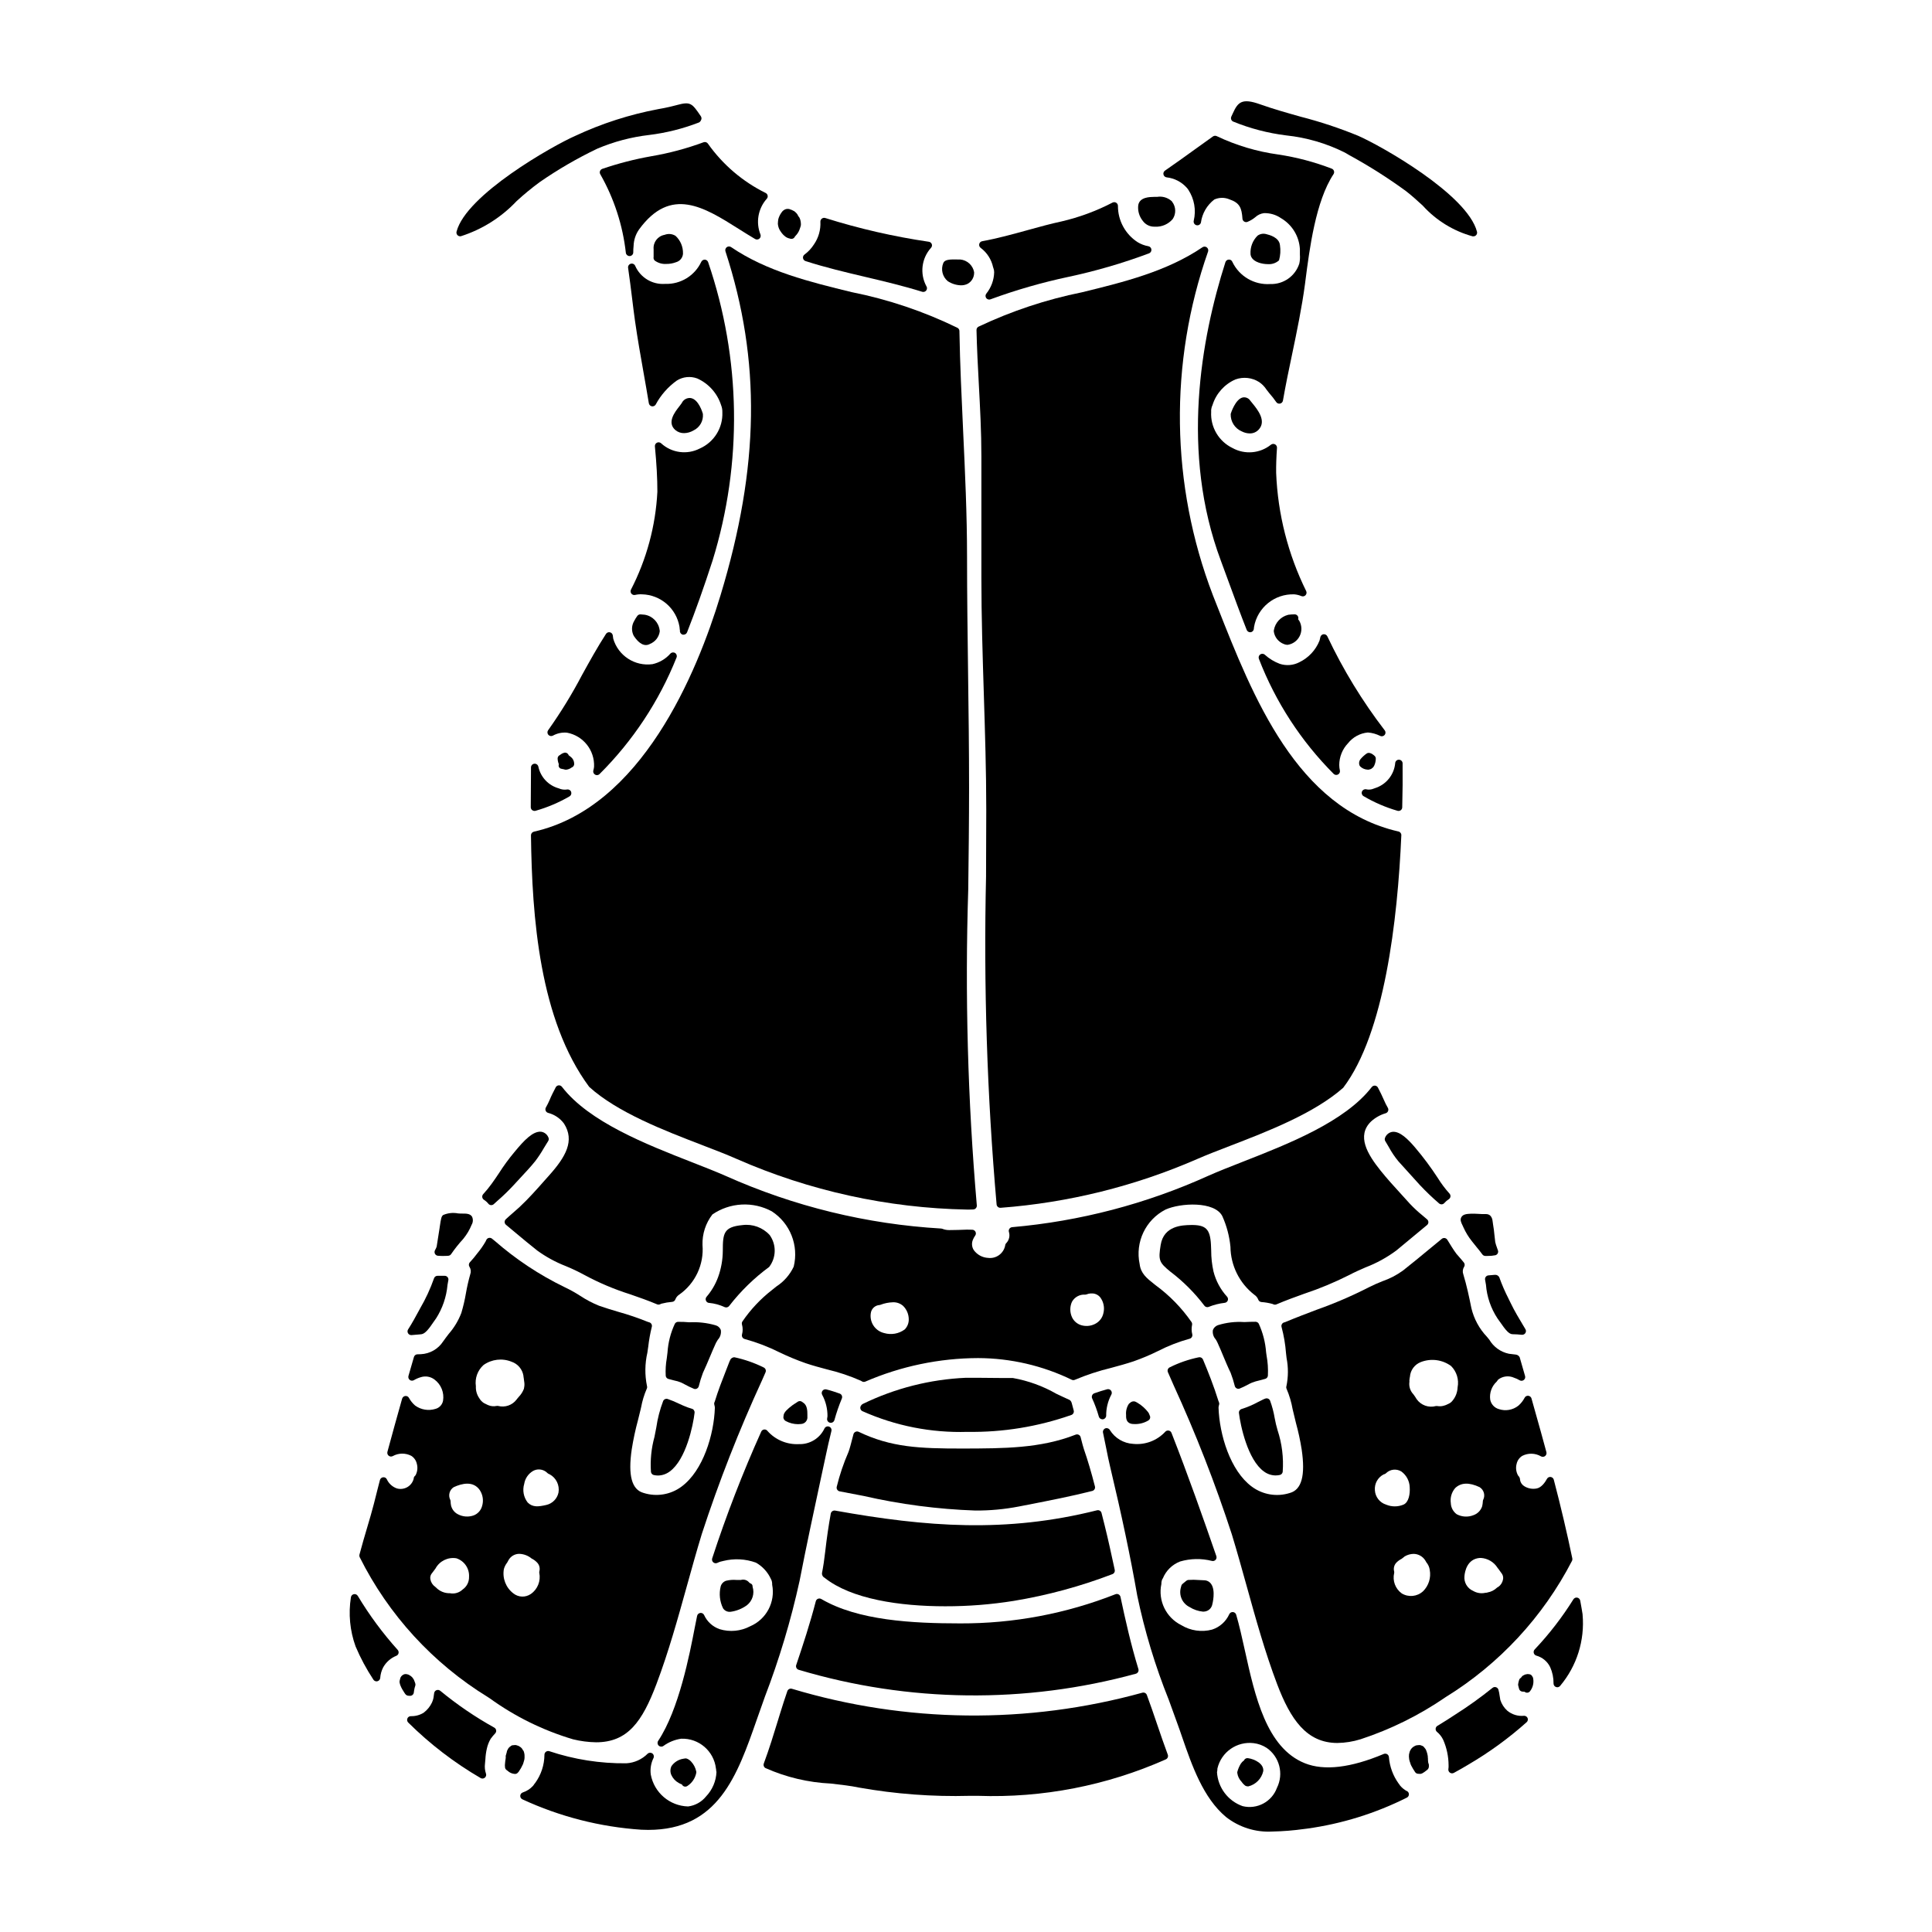 <?xml version="1.0" encoding="UTF-8"?>
<!-- Uploaded to: ICON Repo, www.svgrepo.com, Generator: ICON Repo Mixer Tools -->
<svg fill="#000000" width="800px" height="800px" version="1.1" viewBox="144 144 512 512" xmlns="http://www.w3.org/2000/svg">
 <g>
  <path d="m495.75 312.62c-0.188-0.359-0.57-0.574-0.977-0.543-0.406 0.039-0.746 0.324-0.855 0.719-0.047 0.16-0.082 0.328-0.113 0.492-0.027 0.16-0.066 0.32-0.117 0.477-1.008 2.535-2.941 4.594-5.402 5.762-1.594 0.812-3.441 0.953-5.137 0.395-1.453-0.543-2.789-1.355-3.938-2.394-0.34-0.324-0.863-0.359-1.246-0.09-0.383 0.273-0.52 0.777-0.328 1.207 4.418 11.422 11.172 21.797 19.82 30.465 0.32 0.289 0.789 0.34 1.16 0.121 0.371-0.215 0.559-0.648 0.461-1.07-0.105-0.469-0.16-0.945-0.164-1.426 0.008-2.152 0.84-4.219 2.328-5.773 1.289-1.625 3.184-2.652 5.25-2.844 1.145 0.082 2.258 0.395 3.281 0.914 0.41 0.188 0.895 0.078 1.18-0.273 0.293-0.359 0.293-0.871 0-1.227-5.941-7.738-11.035-16.086-15.203-24.91z"/>
  <path d="m511.07 445.48c-0.148 0.301-0.129 0.656 0.051 0.941 0.32 0.512 0.617 1.027 0.918 1.543h-0.004c0.73 1.352 1.59 2.629 2.566 3.809 0.961 1.074 1.934 2.144 2.906 3.211s1.883 2.066 2.816 3.113h0.004c1.59 1.691 3.269 3.301 5.031 4.812 0.184 0.16 0.414 0.25 0.656 0.25h0.066c0.266-0.016 0.512-0.141 0.684-0.344 0.344-0.391 0.738-0.734 1.18-1.012 0.246-0.156 0.406-0.414 0.441-0.703 0.035-0.289-0.059-0.578-0.254-0.789-1.148-1.273-2.18-2.644-3.082-4.102-1.844-2.836-3.863-5.551-6.051-8.125-1.863-2.184-4.027-4.352-5.992-4.133-0.871 0.125-1.609 0.707-1.938 1.527z"/>
  <path d="m487.09 306.81c-0.535 0.004-1.074 0.035-1.605 0.102-0.055 0.008-0.109 0.02-0.16 0.035-1.934 0.5-3.398 2.086-3.734 4.055-0.027 0.094-0.035 0.191-0.027 0.289 0.191 1.516 1.195 2.809 2.621 3.367 0.32 0.152 0.672 0.23 1.031 0.234 1.398-0.203 2.609-1.086 3.231-2.356 0.621-1.27 0.578-2.766-0.117-3.996-0.094-0.152-0.195-0.293-0.309-0.426 0.039-0.109 0.059-0.223 0.055-0.34-0.012-0.535-0.449-0.965-0.984-0.965z"/>
  <path d="m514.36 358.87c0.09 0.027 0.184 0.039 0.277 0.039 0.207 0 0.41-0.066 0.578-0.188 0.246-0.188 0.395-0.477 0.391-0.789 0.105-3.938 0.137-7.871 0.098-11.633l0.004 0.004c-0.008-0.508-0.395-0.926-0.898-0.969-0.504-0.055-0.965 0.289-1.055 0.785-0.246 3.152-2.391 5.832-5.41 6.762-0.098 0.02-0.191 0.055-0.277 0.102-0.645 0.281-1.363 0.348-2.047 0.184-0.469-0.086-0.93 0.18-1.098 0.625-0.164 0.445 0.012 0.945 0.422 1.188 2.828 1.672 5.859 2.977 9.016 3.891z"/>
  <path d="m506.52 347.98c0.078 0 0.156-0.008 0.23-0.027l0.336-0.082c0.199-0.039 0.379-0.141 0.52-0.285 0.172-0.105 0.316-0.25 0.422-0.426 0.062-0.102 0.121-0.207 0.176-0.316 0.258-0.566 0.391-1.184 0.395-1.805-0.004-0.25-0.098-0.492-0.27-0.676-0.199-0.195-0.422-0.371-0.656-0.523-0.281-0.184-0.609-0.297-0.945-0.324-0.203 0.004-0.398 0.066-0.566 0.184-0.633 0.441-1.199 0.973-1.688 1.574-0.277 0.398-0.371 0.895-0.258 1.367 0.039 0.191 0.137 0.363 0.273 0.5 0.535 0.504 1.234 0.797 1.969 0.824z"/>
  <path d="m280.68 448.89-0.43 0.512c-1.457 1.75-2.801 3.59-4.027 5.512-0.621 0.926-1.242 1.859-1.898 2.754-0.699 0.973-1.457 1.902-2.266 2.789-0.195 0.211-0.289 0.5-0.258 0.785 0.035 0.289 0.199 0.551 0.441 0.711 0.449 0.281 0.848 0.641 1.184 1.055 0.168 0.211 0.418 0.34 0.688 0.363h0.074c0.246 0 0.484-0.09 0.664-0.254l0.93-0.844c1.52-1.316 2.965-2.715 4.332-4.191 0.645-0.719 1.32-1.441 1.996-2.164 1.262-1.352 2.574-2.754 3.727-4.195 0.84-1.105 1.609-2.269 2.297-3.477 0.371-0.617 0.738-1.234 1.133-1.844 0.195-0.285 0.219-0.656 0.062-0.965-0.324-0.816-1.062-1.395-1.934-1.516-2.18-0.207-4.606 2.434-6.715 4.969z"/>
  <path d="m289.27 337.5c-0.273 0.367-0.258 0.879 0.043 1.227 0.305 0.348 0.805 0.441 1.211 0.223 1.137-0.629 2.434-0.902 3.727-0.785 4.305 0.801 7.367 4.648 7.18 9.023-0.035 0.34-0.098 0.676-0.195 1-0.07 0.297-0.008 0.605 0.18 0.848 0.188 0.238 0.473 0.379 0.773 0.383 0.25-0.004 0.488-0.094 0.672-0.262 8.84-8.793 15.789-19.301 20.418-30.879 0.195-0.438 0.043-0.957-0.359-1.219-0.406-0.266-0.941-0.199-1.266 0.156-1.246 1.414-2.914 2.394-4.754 2.797-4.664 0.629-9.082-2.25-10.391-6.766v-0.027c-0.051-0.262-0.086-0.523-0.109-0.789-0.039-0.418-0.34-0.762-0.746-0.863-0.406-0.102-0.832 0.07-1.059 0.422-2.312 3.574-4.379 7.32-6.379 10.945-2.652 5.051-5.641 9.918-8.945 14.566z"/>
  <path d="m286.66 347.14c-0.117-0.484-0.578-0.805-1.074-0.746-0.492 0.062-0.867 0.48-0.867 0.98 0 3.316-0.031 6.852-0.062 10.543 0 0.312 0.145 0.602 0.395 0.789 0.172 0.129 0.383 0.199 0.598 0.199 0.09 0 0.18-0.012 0.27-0.035 3.148-0.895 6.172-2.18 9.004-3.82 0.402-0.234 0.586-0.715 0.445-1.156-0.133-0.449-0.574-0.734-1.039-0.676-0.77 0.129-1.559 0.023-2.269-0.301-2.738-0.762-4.82-2.992-5.398-5.777z"/>
  <path d="m292.89 347.75c0.184 0.09 0.297 0.027 0.719 0.172l0.004 0.004c0.098 0.035 0.203 0.051 0.309 0.051h0.086c0.539-0.047 1.055-0.246 1.48-0.578 0.43-0.141 0.707-0.555 0.68-1.004-0.008-0.656-0.297-1.281-0.789-1.711-0.082-0.078-0.215-0.18-0.363-0.293-0.145-0.109-0.23-0.172-0.336-0.254v-0.031l0.004-0.004c-0.164-0.449-0.629-0.719-1.098-0.633-0.438 0.109-0.844 0.324-1.184 0.617-0.379 0.148-0.629 0.512-0.629 0.918 0 0.09 0 0.18 0.039 0.484 0.055 0.352 0.148 0.691 0.285 1.02-0.035 0.09-0.051 0.184-0.051 0.281-0.023 0.238 0.055 0.48 0.215 0.664 0.16 0.18 0.387 0.289 0.629 0.297z"/>
  <path d="m488.59 174.9c-3.519-0.992-7.164-2.016-10.676-3.266-4.766-1.695-5.848-0.586-7.184 2.363l-0.418 0.902 0.004-0.004c-0.113 0.238-0.129 0.512-0.035 0.758 0.086 0.25 0.273 0.453 0.516 0.559 4.5 1.84 9.227 3.07 14.051 3.668 5.418 0.57 10.691 2.113 15.562 4.555l1.18 0.688v0.004c5.203 2.836 10.211 6.012 14.996 9.504 1.531 1.18 3.019 2.539 4.457 3.856v0.004c3.547 3.918 8.137 6.742 13.234 8.141 0.062 0.008 0.125 0.008 0.188 0 0.305 0.004 0.594-0.137 0.781-0.379s0.25-0.559 0.172-0.852c-2.574-9.914-25.547-22.828-31.488-25.418-4.992-2.047-10.117-3.746-15.34-5.082z"/>
  <path d="m475.37 250.22c-0.418-0.668-1.191-1.023-1.969-0.902-2.027 0.395-3.215 4.25-3.227 4.289l-0.023 0.102h-0.004c-0.07 2.004 1.102 3.844 2.949 4.621 0.648 0.336 1.363 0.52 2.09 0.531 0.875 0.023 1.719-0.328 2.328-0.957 2.227-2.297-0.242-5.344-1.574-6.984-0.227-0.258-0.418-0.488-0.57-0.699z"/>
  <path d="m482.77 184.95c-5.644-0.773-11.137-2.41-16.285-4.856-0.328-0.172-0.73-0.148-1.039 0.062-1.574 1.109-3.148 2.254-4.769 3.418-2.602 1.879-5.254 3.789-7.945 5.641-0.336 0.23-0.496 0.645-0.398 1.039 0.094 0.398 0.426 0.695 0.832 0.746 2.074 0.227 3.988 1.219 5.367 2.785 0.148 0.16 0.281 0.336 0.395 0.52 1.574 2.41 2.094 5.359 1.43 8.16-0.066 0.254-0.031 0.523 0.098 0.75 0.129 0.227 0.344 0.391 0.598 0.461 0.25 0.07 0.52 0.039 0.746-0.094 0.227-0.129 0.391-0.344 0.457-0.598 0.332-2.422 1.605-4.617 3.543-6.109 1.277-0.574 2.734-0.59 4.023-0.043 2.719 0.926 3.242 2.262 3.441 5.117h-0.004c0.023 0.312 0.191 0.594 0.453 0.762 0.262 0.164 0.59 0.199 0.879 0.09 0.746-0.305 1.445-0.723 2.066-1.234 0.629-0.59 1.43-0.969 2.281-1.078 1.609-0.055 3.195 0.406 4.519 1.316 2.949 1.719 4.836 4.801 5.027 8.207v1.422c0.066 0.809 0.016 1.629-0.156 2.422-1.066 3.324-4.203 5.535-7.688 5.418-4.227 0.289-8.203-2.023-10.039-5.844-0.137-0.398-0.52-0.66-0.945-0.637-0.418 0.012-0.781 0.285-0.91 0.688-6.469 20.262-11.926 50.434-1.215 79.082 0.711 1.906 1.441 3.898 2.191 5.957 1.469 4.008 2.984 8.148 4.668 12.414v-0.004c0.148 0.375 0.508 0.621 0.91 0.621h0.105c0.438-0.043 0.793-0.375 0.863-0.809 0.023-0.129 0.035-0.266 0.066-0.605 0.906-5.137 5.461-8.82 10.672-8.629 0.648 0.055 1.285 0.215 1.887 0.469 0.371 0.152 0.797 0.062 1.078-0.227 0.277-0.289 0.355-0.719 0.191-1.086-4.824-9.77-7.539-20.441-7.969-31.328-0.027-1.996 0.043-4.109 0.219-6.644 0.027-0.395-0.184-0.766-0.535-0.945-0.352-0.18-0.773-0.133-1.078 0.117-2.902 2.32-6.914 2.664-10.168 0.871-3.644-1.758-5.879-5.535-5.66-9.578-0.031-0.348-0.004-0.699 0.086-1.039 0.062-0.27 0.156-0.535 0.277-0.785 0.941-3.031 3.152-5.5 6.059-6.773 2.094-0.762 4.422-0.504 6.297 0.695 0.773 0.527 1.438 1.207 1.945 1.996 0.238 0.316 0.48 0.633 0.754 0.965 0.656 0.738 1.262 1.516 1.82 2.328 0.227 0.336 0.633 0.5 1.027 0.41 0.395-0.086 0.695-0.402 0.758-0.801 0.715-4.098 1.574-8.266 2.426-12.266 1.27-6.09 2.586-12.383 3.43-18.707l0.109-0.871c1.078-8.367 2.711-21.016 7.438-28.152v-0.004c0.16-0.242 0.207-0.543 0.121-0.82-0.082-0.277-0.281-0.508-0.551-0.621-4.582-1.77-9.344-3.031-14.199-3.762z"/>
  <path d="m466.67 499.86c0.531 1.152 1.012 2.312 1.496 3.481 0.625 1.496 1.246 2.992 1.969 4.469l-0.004-0.004c0.441 1.148 0.812 2.324 1.105 3.516 0.074 0.27 0.258 0.492 0.504 0.617 0.137 0.07 0.289 0.109 0.441 0.109 0.121-0.004 0.242-0.023 0.355-0.07 0.707-0.289 1.395-0.613 2.066-0.98 0.395-0.211 0.789-0.418 1.18-0.582 0.641-0.246 1.297-0.441 1.969-0.586 0.531-0.129 1.066-0.266 1.574-0.422 0.375-0.117 0.645-0.449 0.68-0.84 0.09-1.785-0.027-3.578-0.352-5.336l-0.121-0.859v0.004c-0.195-2.613-0.848-5.172-1.934-7.555-0.164-0.324-0.496-0.531-0.859-0.539-0.988 0-2.008 0.031-2.988 0.082-2.359-0.16-4.731 0.117-6.988 0.82-0.621 0.211-1.113 0.691-1.336 1.309-0.133 0.883 0.137 1.781 0.738 2.441 0.191 0.297 0.359 0.605 0.504 0.926z"/>
  <path d="m469.37 488.65c0.129-0.34 0.062-0.723-0.176-1-1.734-1.898-2.973-4.195-3.606-6.691-0.406-1.82-0.609-3.684-0.609-5.547l-0.062-1.574c-0.223-4.141-1.359-5.269-5.359-5.195-2.137 0.039-7.141 0.133-7.965 5.277-0.656 4.035-0.441 4.629 2.57 7.086l-0.004-0.004c3.402 2.578 6.438 5.609 9.012 9.012 0.184 0.25 0.477 0.395 0.785 0.395 0.129 0 0.254-0.027 0.371-0.074 1.355-0.543 2.773-0.902 4.223-1.07 0.367-0.035 0.68-0.273 0.82-0.613z"/>
  <path d="m478.97 533.97c0.887 0.66 1.957 1.023 3.059 1.035 0.383 0 0.766-0.043 1.141-0.125 0.398-0.09 0.703-0.422 0.758-0.828 0.273-3.738-0.188-7.492-1.363-11.051-0.312-1.051-0.566-2.121-0.762-3.199-0.262-1.574-0.672-3.117-1.219-4.609-0.191-0.469-0.699-0.715-1.184-0.578-0.262 0.082-0.52 0.188-0.762 0.316l-1.254 0.625h-0.004c-1.379 0.754-2.828 1.371-4.328 1.84-0.469 0.125-0.777 0.578-0.719 1.062 0.387 3.273 2.316 12.445 6.637 15.512z"/>
  <path d="m540.86 493.41c0.113 0.137 0.316 0.434 0.562 0.789 1.648 2.387 2.492 3.383 3.445 3.383 0.723 0 1.574 0.062 2.422 0.148h0.105c0.305 0.004 0.598-0.137 0.785-0.375 0.211-0.262 0.27-0.613 0.16-0.934-0.055-0.137-0.129-0.27-0.215-0.391l-0.355-0.59c-1.18-1.969-2.406-4-3.394-6.059l-0.582-1.18 0.004-0.004c-0.949-1.84-1.773-3.742-2.469-5.695-0.215-0.445-0.688-0.707-1.18-0.656-0.562 0.059-1.102 0.113-1.664 0.141-0.285 0.016-0.547 0.148-0.723 0.371s-0.246 0.508-0.199 0.789l0.23 1.316v-0.004c0.246 3.195 1.305 6.277 3.066 8.949z"/>
  <path d="m540.25 476.66c0.273-0.059 0.508-0.23 0.645-0.473 0.141-0.242 0.168-0.535 0.082-0.797l-0.266-0.75v-0.004c-0.188-0.48-0.34-0.977-0.457-1.484-0.09-0.617-0.152-1.246-0.215-1.887-0.094-0.926-0.188-1.855-0.363-2.777-0.035-0.188-0.062-0.383-0.078-0.574-0.074-0.668-0.234-2.168-1.828-2.172-0.625 0.023-1.254 0-1.895-0.047-0.637-0.047-1.379-0.059-2.066-0.047-1.105 0.043-2.059 0.137-2.508 0.871-0.449 0.73-0.086 1.438 0.277 2.203l0.266 0.578c0.586 1.305 1.336 2.527 2.231 3.644 0.395 0.516 0.812 1.023 1.23 1.539 0.527 0.637 1.062 1.281 1.531 1.945 0.18 0.246 0.465 0.398 0.77 0.41h0.617c0.68 0.016 1.359-0.047 2.027-0.18z"/>
  <path d="m363.96 521.04c0.07 0.016 0.145 0.023 0.215 0.023 0.438 0 0.824-0.289 0.949-0.707 0.535-1.949 1.191-3.859 1.969-5.723 0.109-0.254 0.109-0.539 0-0.793s-0.324-0.445-0.582-0.535c-1.125-0.395-2.285-0.789-3.512-1.094-0.383-0.102-0.793 0.039-1.031 0.355-0.242 0.316-0.27 0.746-0.07 1.09 0.934 1.734 1.414 3.684 1.395 5.656l-0.09 0.609h-0.004c-0.086 0.516 0.25 1.008 0.762 1.117z"/>
  <path d="m436.77 548.33-0.852-3.375c-0.133-0.52-0.656-0.84-1.18-0.715-24.148 6.066-45.223 4.418-69.43 0.082h-0.004c-0.527-0.086-1.031 0.262-1.141 0.789-0.574 3.148-1.066 6.527-1.465 10.02-0.23 2.086-0.516 3.996-0.875 5.824h0.004c-0.016 0.5 0.258 0.961 0.703 1.18 7.086 5.656 19.93 7.547 31.953 7.547 6.094 0.012 12.18-0.469 18.195-1.434 8.922-1.473 17.672-3.848 26.117-7.082 0.457-0.168 0.723-0.648 0.621-1.129l-0.082-0.395c-0.801-3.68-1.613-7.5-2.566-11.312z"/>
  <path d="m361.64 567.75c-0.266-0.152-0.586-0.172-0.871-0.059-0.289 0.117-0.5 0.363-0.574 0.664-1.504 5.82-3.387 11.559-5.191 16.898v-0.004c-0.086 0.254-0.066 0.531 0.059 0.77 0.121 0.238 0.336 0.414 0.594 0.492 29.098 8.688 60.051 9.051 89.348 1.047 0.258-0.07 0.477-0.242 0.605-0.477 0.129-0.23 0.156-0.508 0.078-0.766-1.969-6.438-3.449-12.988-4.746-19.121-0.062-0.277-0.238-0.516-0.488-0.656-0.25-0.137-0.547-0.16-0.816-0.062-13.098 5.164-27.059 7.793-41.137 7.742-12.781 0-27.141-0.77-36.859-6.469z"/>
  <path d="m370.71 523.45c-0.266 0.121-0.465 0.359-0.539 0.645-0.516 2.004-1.047 4.07-1.309 4.684-1.301 2.977-2.344 6.062-3.117 9.223-0.07 0.266-0.027 0.555 0.129 0.785 0.145 0.23 0.379 0.387 0.648 0.438 2.078 0.395 4.191 0.789 6.332 1.211 9.719 2.227 19.629 3.523 29.594 3.871 3.883 0.027 7.762-0.332 11.574-1.07l2.516-0.492c5.769-1.125 11.227-2.188 16.926-3.629h-0.004c0.254-0.062 0.473-0.227 0.605-0.449 0.133-0.223 0.172-0.492 0.105-0.742-0.938-3.684-1.898-6.922-2.934-9.914-0.121-0.34-0.461-1.574-0.859-3.148v-0.004c-0.07-0.273-0.254-0.5-0.508-0.629-0.242-0.121-0.527-0.137-0.785-0.043-9.395 3.691-19.188 3.648-29.551 3.691h-0.508c-11.332 0-18.832-0.297-27.438-4.422v0.004c-0.277-0.145-0.602-0.145-0.879-0.008z"/>
  <path d="m427.95 518.97c0.469-0.184 0.727-0.695 0.594-1.18-0.523-2.019-0.59-2.269-0.75-2.457h-0.004c-0.035-0.055-0.074-0.105-0.117-0.152-0.09-0.098-0.199-0.176-0.32-0.23-0.996-0.438-2.156-0.992-3.391-1.574-3.574-2.051-7.477-3.469-11.535-4.188-2.062 0-4.125 0-6.191-0.031-2.066-0.031-4.164-0.031-6.258-0.031-9.488 0.418-18.785 2.777-27.324 6.93-0.223 0.109-0.402 0.289-0.516 0.508-0.148 0.234-0.188 0.523-0.113 0.789s0.258 0.488 0.504 0.613c8.758 3.914 18.285 5.793 27.867 5.496 9.379 0.145 18.707-1.379 27.555-4.492z"/>
  <path d="m454.99 511.03c5.906 12.895 11.066 26.113 15.461 39.598 1.383 4.531 2.68 9.203 3.938 13.723 2.391 8.605 4.856 17.5 8.059 25.953 3.543 9.32 7.785 15.602 15.98 15.602h-0.004c2.078-0.031 4.144-0.363 6.129-0.98 8.016-2.629 15.609-6.391 22.559-11.172 14.234-8.781 25.812-21.27 33.496-36.129 0.09-0.195 0.117-0.414 0.074-0.625-1.418-6.82-3.07-13.844-4.91-20.859v-0.004c-0.102-0.391-0.43-0.676-0.828-0.727-0.402-0.055-0.797 0.148-0.984 0.508-0.457 0.844-1.422 2.289-2.707 2.539h-0.004c-1.168 0.234-2.387 0-3.383-0.656-0.543-0.359-0.918-0.93-1.031-1.574 0-0.305-0.086-0.609-0.25-0.867 0 0-0.285-0.34-0.297-0.359h0.004c-0.523-0.945-0.652-2.059-0.363-3.098 0.199-0.871 0.738-1.621 1.496-2.09 1.574-0.801 3.449-0.746 4.977 0.145 0.344 0.184 0.766 0.145 1.074-0.098 0.305-0.242 0.438-0.645 0.34-1.023-0.945-3.543-1.941-7.086-2.938-10.609l-1.016-3.621h0.004c-0.113-0.391-0.449-0.672-0.855-0.711-0.406-0.047-0.801 0.168-0.977 0.539-0.414 0.789-0.969 1.492-1.641 2.078-1.457 1.16-3.398 1.504-5.164 0.918-1.184-0.332-2.078-1.309-2.309-2.516-0.238-1.777 0.398-3.555 1.715-4.773 0.094-0.109 0.172-0.227 0.395-0.535 1.211-0.938 2.84-1.125 4.234-0.488 0.5 0.16 0.98 0.383 1.434 0.656 0.344 0.215 0.785 0.191 1.113-0.055 0.324-0.242 0.465-0.664 0.352-1.055l-1.426-4.957h0.004c-0.195-0.398-0.582-0.676-1.023-0.73-0.66-0.086-1.297-0.168-1.848-0.223-2.176-0.453-4.062-1.809-5.188-3.727l-0.625-0.762c-2.019-2.121-3.441-4.742-4.121-7.59-0.59-2.918-1.238-6.008-2.144-8.977-0.242-0.652-0.164-1.379 0.203-1.969 0.23-0.352 0.211-0.809-0.047-1.141-0.395-0.504-0.844-1.012-1.254-1.484-0.293-0.324-0.559-0.625-0.746-0.859-0.867-1.18-1.574-2.363-2.391-3.695-0.152-0.242-0.398-0.406-0.68-0.457-0.277-0.047-0.566 0.031-0.785 0.211-1.133 0.922-2.258 1.852-3.383 2.785-2.289 1.898-4.586 3.793-6.934 5.637-1.652 1.191-3.465 2.133-5.391 2.801-1.234 0.477-2.445 1.02-3.625 1.617-4.473 2.285-9.09 4.273-13.824 5.949-2.66 1.008-5.414 2.051-8.355 3.281l-0.316 0.09c-0.504 0.168-0.785 0.707-0.633 1.215 0.609 2.277 1.004 4.609 1.18 6.961l0.148 1.266v0.004c0.477 2.449 0.465 4.973-0.039 7.418-0.082 0.242-0.066 0.504 0.043 0.734 0.738 1.727 1.273 3.539 1.598 5.391l0.875 3.629c0.637 2.312 1.145 4.66 1.52 7.031 1.02 6.914 0 10.695-3.148 11.543-3.426 1.086-7.164 0.461-10.051-1.676-5.738-4.231-8.602-13.809-8.832-20.953 0.012-0.27 0.066-0.535 0.156-0.785 0.062-0.23 0.039-0.473-0.062-0.688l-0.109-0.254c-1.258-4.062-2.781-7.848-4.106-11.02v-0.004c-0.18-0.426-0.629-0.668-1.086-0.586-2.68 0.551-5.277 1.445-7.727 2.668-0.48 0.223-0.695 0.793-0.484 1.281zm66.125 54.68v-0.004c-1.543 1.422-3.84 1.652-5.637 0.566-1.703-1.227-2.496-3.363-2.008-5.406 0.027-0.129 0.027-0.266 0-0.395-0.242-0.855 0-1.773 0.625-2.398 0.387-0.387 0.836-0.711 1.324-0.953 0.137-0.09 0.27-0.188 0.395-0.297 0.137-0.133 0.289-0.254 0.449-0.363 0.711-0.418 1.516-0.648 2.34-0.668 1.293 0.012 2.484 0.695 3.148 1.805 0.066 0.152 0.148 0.293 0.246 0.43 0.484 0.57 0.797 1.27 0.898 2.012 0.387 2.066-0.277 4.188-1.766 5.664zm19.73-6.231v-0.004c0.227 0.254 0.434 0.527 0.617 0.812 0.172 0.246 0.355 0.508 0.547 0.758h0.004c0.316 0.461 0.426 1.031 0.293 1.574-0.148 0.77-0.586 1.449-1.215 1.906-0.148 0.051-0.281 0.133-0.395 0.242-0.68 0.652-1.543 1.086-2.473 1.246l-0.18 0.059c-0.141-0.004-0.281 0.008-0.422 0.035l-0.094 0.023c-1.07 0.219-2.18 0.031-3.121-0.523-1.566-0.668-2.508-2.289-2.305-3.984 0.094-1.051 0.656-4.512 4.086-4.754h0.277c1.797 0.113 3.434 1.082 4.394 2.606zm-4.723-21.352v-0.004c1.133 0.703 1.539 2.156 0.938 3.344-0.051 0.113-0.078 0.23-0.086 0.352-0.02 0.457-0.082 0.91-0.184 1.355-0.355 1.102-1.207 1.977-2.301 2.359-1.441 0.578-3.062 0.488-4.434-0.238-0.949-0.684-1.531-1.766-1.574-2.938-0.215-1.449 0.215-2.926 1.184-4.031 1.559-1.449 3.668-1.523 6.481-0.203zm-18.633-28.062c0-0.211 0.055-0.605 0.094-0.906v-0.004c0.035-0.086 0.055-0.18 0.059-0.273 0.117-1.77 1.262-3.312 2.926-3.934 2.668-1.023 5.672-0.629 7.981 1.055 1.484 1.48 2.133 3.602 1.73 5.66-0.047 1.332-0.547 2.609-1.418 3.617-0.242 0.293-0.543 0.531-0.887 0.695-0.117 0.055-0.551 0.262-0.844 0.395h-0.031 0.004c-0.082 0.016-0.164 0.043-0.238 0.082-0.637 0.23-1.324 0.285-1.992 0.16-0.109-0.016-0.219-0.016-0.328 0-1.922 0.535-3.969-0.195-5.117-1.82-0.27-0.457-0.562-0.895-0.887-1.316-0.859-0.91-1.234-2.18-1.008-3.41zm-6.773 24.648 0.211-0.055c0.152-0.051 0.285-0.141 0.395-0.254 1.09-1.062 2.766-1.242 4.059-0.438 1.34 0.98 2.156 2.523 2.207 4.184 0.121 1.73-0.238 3.973-1.648 4.59-1.477 0.621-3.141 0.621-4.617 0-1.684-0.527-2.867-2.047-2.965-3.809-0.148-1.758 0.785-3.426 2.359-4.219z"/>
  <path d="m459.23 498.79c0.254-0.059 0.477-0.219 0.613-0.438 0.137-0.223 0.18-0.488 0.121-0.742-0.211-0.82-0.227-1.676-0.055-2.504 0.051-0.254 0-0.52-0.137-0.738-2.609-3.766-5.832-7.07-9.531-9.777l-0.355-0.285c-2.004-1.574-3.582-2.848-3.867-5.316v0.004c-1.234-5.812 1.574-11.73 6.856-14.445 3.938-1.781 12.988-2.277 15.051 1.734 1.156 2.574 1.887 5.324 2.156 8.137 0.062 4.981 2.394 9.656 6.332 12.707 0.477 0.309 0.84 0.766 1.043 1.297 0.129 0.352 0.453 0.594 0.824 0.629 0.988 0.07 1.965 0.238 2.918 0.496 0.117 0.059 0.238 0.109 0.367 0.152 0.227 0.078 0.477 0.066 0.699-0.027 2.465-1.051 4.996-1.969 7.441-2.848v0.004c4.062-1.355 8.02-3.004 11.84-4.934 1.402-0.746 2.922-1.41 4.383-2.047h0.004c2.902-1.113 5.637-2.617 8.129-4.469l8.117-6.731c0.227-0.188 0.355-0.461 0.359-0.75 0.004-0.289-0.121-0.562-0.34-0.75l-1.148-0.98c-1.207-0.973-2.344-2.023-3.406-3.148-0.789-0.863-1.551-1.715-2.336-2.574-1.84-2.012-3.742-4.098-5.469-6.258-3.434-4.293-6.41-9.195-2.492-12.988l0.004-0.004c1.113-1.012 2.441-1.758 3.887-2.18 0.281-0.09 0.508-0.301 0.617-0.578 0.109-0.273 0.09-0.586-0.059-0.844-0.395-0.68-0.746-1.387-1.055-2.113-0.453-1.066-1.004-2.164-1.574-3.262-0.156-0.297-0.453-0.492-0.789-0.52-0.332-0.016-0.656 0.129-0.859 0.395-7.086 9.176-22.074 15.043-34.109 19.758-3.363 1.32-6.539 2.562-9.23 3.758-16.426 7.434-33.992 12.031-51.957 13.602-0.293 0.027-0.559 0.184-0.723 0.426-0.168 0.246-0.215 0.555-0.125 0.836 0.32 1.039 0.059 2.172-0.695 2.961-0.168 0.16-0.273 0.379-0.293 0.609-0.395 2.125-2.375 3.578-4.519 3.312-1.512-0.074-2.906-0.832-3.797-2.055-0.535-0.82-0.625-1.852-0.242-2.754 0.16-0.395 0.367-0.77 0.613-1.113 0.211-0.301 0.238-0.691 0.066-1.016-0.172-0.324-0.504-0.527-0.871-0.527-0.453 0-0.789 0-1.395-0.027-1.574 0.059-3.106 0.121-4.672 0.121-0.629 0.008-1.258-0.105-1.844-0.344-0.098-0.039-0.199-0.059-0.305-0.066-19.719-1.148-39.066-5.875-57.098-13.945-2.594-1.141-5.641-2.336-8.867-3.598-12.203-4.773-27.383-10.719-34.535-20.016v0.004c-0.203-0.27-0.527-0.418-0.863-0.395-0.336 0.031-0.633 0.23-0.789 0.531-0.582 1.133-1.18 2.262-1.609 3.344-0.293 0.684-0.625 1.344-0.992 1.988-0.148 0.262-0.172 0.578-0.059 0.855 0.113 0.281 0.344 0.492 0.633 0.578 1.695 0.43 3.188 1.434 4.223 2.836 2.898 4.535 0.492 8.801-4.016 13.824l-1.031 1.156c-2.16 2.445-4.398 4.969-6.762 7.172-0.477 0.43-0.988 0.879-1.523 1.348-0.68 0.59-1.395 1.211-2.082 1.852h0.004c-0.211 0.191-0.328 0.465-0.32 0.746 0.008 0.285 0.137 0.551 0.359 0.73l2.457 2.047c1.918 1.605 3.828 3.203 5.809 4.762v0.004c2.316 1.68 4.844 3.062 7.512 4.106 1.699 0.691 3.359 1.48 4.973 2.359 3.894 2.102 7.981 3.828 12.199 5.156 2.34 0.812 4.754 1.652 7.086 2.641 0.266 0.113 0.57 0.105 0.828-0.027 0.109-0.059 0.223-0.105 0.34-0.148 0.934-0.238 1.883-0.398 2.84-0.477 0.391-0.035 0.723-0.297 0.848-0.668 0.191-0.512 0.547-0.949 1.008-1.242 4.254-2.981 6.606-7.996 6.176-13.172-0.09-2.918 0.84-5.777 2.629-8.086 2.293-1.57 4.977-2.477 7.754-2.621 2.777-0.145 5.543 0.477 7.988 1.801 4.856 3.156 7.184 9.035 5.801 14.656-1.008 2.148-2.602 3.969-4.594 5.258l-1.156 0.93c-3.031 2.356-5.676 5.168-7.84 8.336-0.16 0.242-0.203 0.547-0.117 0.828 0.238 0.863 0.238 1.777 0 2.644-0.062 0.254-0.02 0.523 0.117 0.746s0.359 0.383 0.613 0.441c3.16 0.867 6.227 2.039 9.16 3.504 2.281 1.102 4.621 2.074 7.012 2.91 1.836 0.621 3.766 1.137 5.641 1.637v0.004c3.07 0.719 6.066 1.723 8.953 2.996 0.113 0.07 0.227 0.141 0.355 0.207l-0.004 0.004c0.141 0.066 0.293 0.102 0.445 0.102 0.125 0 0.246-0.02 0.363-0.066 9.445-4.09 19.621-6.219 29.914-6.25 8.621 0.027 17.125 2 24.875 5.773 0.254 0.102 0.539 0.094 0.785-0.02 3.102-1.305 6.297-2.359 9.566-3.148 2.023-0.547 4.117-1.113 6.098-1.781v-0.004c2.195-0.777 4.344-1.684 6.43-2.719 2.641-1.352 5.414-2.43 8.273-3.219zm-75.473-2.473c-1.559 1.148-3.562 1.504-5.418 0.965-1.211-0.277-2.262-1.023-2.922-2.078-0.656-1.055-0.867-2.324-0.582-3.535 0.285-1.027 1.191-1.762 2.258-1.824 0.082-0.008 0.164-0.027 0.242-0.062 1.043-0.402 2.148-0.629 3.269-0.664 1.012-0.051 2.004 0.301 2.754 0.98 0.93 0.93 1.461 2.188 1.473 3.504 0.027 1.016-0.359 1.996-1.074 2.719zm52.648-4.293c-0.238 1.113-0.93 2.074-1.906 2.66-1.137 0.688-2.504 0.887-3.793 0.551-1.156-0.289-2.121-1.086-2.621-2.168-0.594-1.301-0.594-2.793 0-4.09 0.699-1.25 2.062-1.988 3.492-1.887 0.121 0 0.238-0.02 0.352-0.062 0.344-0.137 0.707-0.223 1.078-0.254h0.281-0.004c0.875-0.031 1.715 0.344 2.273 1.016 0.914 1.207 1.227 2.766 0.848 4.234z"/>
  <path d="m445.55 515.82c-0.234-0.152-0.48-0.285-0.738-0.395-0.402-0.121-0.844-0.039-1.18 0.215-0.168 0.121-0.324 0.254-0.473 0.395-0.574 0.871-0.832 1.91-0.734 2.945v0.477c0.07 1.934 1.598 1.934 2.246 1.934 1.297 0.039 2.578-0.301 3.688-0.977 0.371-0.238 0.539-0.688 0.418-1.105-0.027-0.098-0.066-0.188-0.121-0.27-0.074-0.273-0.195-0.531-0.363-0.758-0.754-0.984-1.684-1.82-2.742-2.461z"/>
  <path d="m356.51 515.47c-0.301-0.203-0.688-0.223-1.012-0.051-0.059 0.035-0.121 0.074-0.176 0.117-0.395 0.246-0.789 0.492-1.215 0.789-1.574 1.18-2.238 1.906-2.418 2.602-0.023 0.086-0.035 0.176-0.039 0.266-0.031 0.16-0.047 0.316-0.051 0.477 0.047 0.402 0.293 0.75 0.648 0.934 1 0.535 2.117 0.816 3.25 0.82 0.266 0 0.527-0.02 0.789-0.051 0.492-0.023 0.949-0.246 1.27-0.621 0.316-0.371 0.469-0.859 0.41-1.348v-0.418c0-1.023 0-2.578-1.113-3.273z"/>
  <path d="m437.15 519.2c-0.027-1.945 0.438-3.867 1.352-5.582 0.203-0.348 0.176-0.781-0.07-1.098-0.242-0.32-0.656-0.457-1.043-0.348-1.18 0.324-2.289 0.676-3.383 1.062-0.262 0.094-0.473 0.293-0.582 0.551-0.109 0.25-0.109 0.535 0 0.785 0.719 1.57 1.312 3.195 1.785 4.856 0.121 0.418 0.504 0.703 0.941 0.703 0.039 0.004 0.078 0.004 0.121 0 0.48-0.051 0.855-0.445 0.879-0.93z"/>
  <path d="m317.21 212.13c-0.066 0.336 0.043 0.684 0.297 0.918 0.883 0.652 1.969 0.973 3.066 0.898 0.883 0.012 1.758-0.145 2.582-0.457 1.008-0.277 1.742-1.145 1.844-2.188 0.004-0.043 0.004-0.09 0-0.137 0.043-1.762-0.672-3.457-1.965-4.656-0.875-0.547-1.953-0.648-2.914-0.273-1.812 0.32-3.078 1.98-2.906 3.816v0.281c0 0.48 0.02 1.422 0 1.762z"/>
  <path d="m324.97 312.2c0.062 0.004 0.125 0.004 0.188 0 0.402-0.004 0.766-0.25 0.918-0.625 2.258-5.731 4.477-11.969 6.777-19.07v0.004c7.953-25.805 7.539-53.465-1.184-79.016-0.125-0.398-0.488-0.676-0.906-0.688-0.414 0.004-0.785 0.254-0.945 0.633-1.734 3.648-5.461 5.926-9.5 5.797h-0.109c-3.367 0.227-6.516-1.68-7.871-4.769-0.188-0.457-0.688-0.707-1.168-0.578-0.48 0.133-0.789 0.598-0.719 1.09 0.418 2.852 0.758 5.633 1.078 8.223 0.254 2.09 0.496 4.055 0.75 5.824 0.672 4.723 1.488 9.336 2.277 13.777 0.477 2.699 0.953 5.379 1.391 8.062h0.004c0.066 0.406 0.375 0.727 0.777 0.809 0.402 0.078 0.812-0.098 1.027-0.445 1.355-2.527 3.273-4.707 5.602-6.375 1.621-1.02 3.625-1.223 5.422-0.555 3.019 1.355 5.32 3.934 6.324 7.086 0.238 0.594 0.348 1.23 0.328 1.871 0.172 4.129-2.207 7.945-5.992 9.609-3.363 1.723-7.445 1.172-10.234-1.383-0.297-0.277-0.738-0.344-1.105-0.164-0.367 0.18-0.582 0.566-0.547 0.973 0.453 4.75 0.656 8.465 0.656 12.039-0.465 9.051-2.856 17.898-7.008 25.953-0.164 0.344-0.113 0.75 0.125 1.043 0.242 0.297 0.629 0.426 1 0.336 0.586-0.137 1.191-0.191 1.793-0.16 4.953 0.113 9.129 3.727 9.953 8.613 0.023 0.156 0.039 0.316 0.047 0.48 0 0.227 0.051 0.395 0.062 0.316v0.289-0.004c-0.02 0.484 0.316 0.906 0.789 1.004z"/>
  <path d="m314.88 306.91-1.109-0.094c-0.352-0.023-0.688 0.137-0.887 0.422-0.312 0.43-0.59 0.879-0.832 1.352-0.711 1.207-0.746 2.695-0.09 3.934 0.457 0.656 1.66 2.418 3.207 2.418 0.391-0.004 0.773-0.113 1.109-0.312 1.395-0.566 2.375-1.84 2.566-3.336 0.004-0.094-0.008-0.188-0.031-0.277-0.258-2.086-1.859-3.758-3.934-4.106z"/>
  <path d="m331.91 489.28c1.43 0.133 2.828 0.512 4.133 1.121 0.426 0.188 0.926 0.055 1.203-0.32 3.035-3.918 6.598-7.394 10.59-10.328 1.906-2.481 1.961-5.922 0.129-8.461-1.836-2.004-4.535-2.984-7.227-2.629-4.938 0.48-5.188 2.129-5.188 6.812-0.016 2.363-0.43 4.711-1.234 6.938-0.699 1.926-1.746 3.707-3.078 5.258-0.238 0.281-0.297 0.672-0.156 1.012 0.137 0.34 0.453 0.574 0.82 0.605z"/>
  <path d="m327.77 258.08c1.672-0.785 2.672-2.535 2.504-4.375l-0.023-0.098c-0.039-0.152-1.078-3.809-3.227-4.125h-0.004c-0.996-0.102-1.945 0.445-2.359 1.359-0.195 0.289-0.402 0.566-0.625 0.836-1.18 1.504-3.375 4.297-1.051 6.297 0.645 0.539 1.465 0.828 2.309 0.809 0.871-0.016 1.727-0.258 2.477-0.703z"/>
  <path d="m319.74 515.29c-0.863 2.266-1.473 4.625-1.816 7.023-0.16 0.883-0.316 1.723-0.484 2.477-0.832 3.019-1.148 6.156-0.93 9.277 0.055 0.41 0.359 0.746 0.762 0.836 0.367 0.082 0.738 0.125 1.113 0.125 1.109-0.016 2.188-0.383 3.078-1.051 4.352-3.125 6.242-12.316 6.609-15.594h-0.004c0.055-0.488-0.262-0.941-0.738-1.059-0.348-0.09-0.691-0.203-1.016-0.324-0.855-0.305-1.652-0.672-2.453-1.043-0.945-0.461-1.918-0.863-2.91-1.207-0.484-0.16-1.008 0.074-1.211 0.539z"/>
  <path d="m323.69 494.3c-0.363 0.008-0.695 0.215-0.859 0.539-1.113 2.387-1.77 4.957-1.938 7.586-0.039 0.469-0.113 0.98-0.188 1.527-0.27 1.527-0.363 3.082-0.281 4.633 0.035 0.391 0.305 0.723 0.684 0.84 0.48 0.148 0.988 0.273 1.492 0.395 0.676 0.125 1.336 0.324 1.969 0.594l0.855 0.441h-0.004c0.797 0.441 1.613 0.836 2.453 1.18 0.113 0.047 0.234 0.074 0.359 0.074 0.152 0 0.305-0.039 0.441-0.109 0.25-0.125 0.434-0.352 0.508-0.625 0.293-1.199 0.66-2.383 1.098-3.543 0.668-1.426 1.273-2.867 1.879-4.305 0.512-1.215 1.02-2.434 1.574-3.629h-0.004c0.152-0.297 0.32-0.582 0.504-0.855 0.656-0.695 0.945-1.656 0.789-2.598-0.242-0.609-0.762-1.07-1.398-1.234-2.254-0.648-4.602-0.914-6.945-0.789-0.992-0.09-2-0.133-2.988-0.121z"/>
  <path d="m480.02 214c1.074 0.078 2.137-0.285 2.934-1.008 0.371-1.305 0.453-2.672 0.25-4.008-0.203-2.09-2.793-2.731-3.668-2.949-0.785-0.211-1.625-0.055-2.281 0.426-1.285 1.277-1.961 3.043-1.855 4.852 0.031 0.578 0.355 1.641 2.172 2.281v0.004c0.789 0.266 1.613 0.402 2.449 0.402z"/>
  <path d="m323.83 616.48c0.281 0.164 0.574 0.301 0.879 0.414 0.039 0.09 0.09 0.168 0.152 0.242 0.328 0.375 0.883 0.449 1.297 0.168 1.227-0.789 2.078-2.047 2.359-3.477 0.023-0.117 0.023-0.238 0-0.355-0.203-0.984-0.672-1.895-1.355-2.629-0.309-0.348-0.695-0.617-1.129-0.789-0.207-0.082-0.434-0.086-0.648-0.02-0.055 0-0.316 0.047-0.371 0.062-1.25 0.211-2.363 0.922-3.078 1.969-0.34 0.73-0.352 1.57-0.031 2.309 0.398 0.891 1.074 1.629 1.926 2.106z"/>
  <path d="m355.91 562.88c1.77-9.133 3.746-18.316 5.656-27.203l1.449-6.738c0.25-1.18 0.723-3.324 1.32-5.715 0.117-0.492-0.152-0.992-0.629-1.16-0.477-0.168-1.004 0.051-1.219 0.508-1.23 2.609-3.898 4.238-6.781 4.137-3.144 0.156-6.195-1.117-8.293-3.465-0.199-0.297-0.551-0.457-0.906-0.414-0.348 0.039-0.648 0.262-0.785 0.586-4.926 10.957-9.262 22.168-12.992 33.59-0.117 0.375 0.004 0.785 0.305 1.039 0.301 0.254 0.723 0.305 1.078 0.133 0.496-0.246 1.027-0.414 1.574-0.508 2.859-0.715 5.867-0.559 8.637 0.445 1.758 0.992 3.156 2.519 3.984 4.363 0.133 0.219 0.223 0.461 0.262 0.719 0.051 0.25 0.07 0.508 0.059 0.766 0.895 4.59-1.535 9.184-5.836 11.02-2.484 1.309-5.387 1.586-8.074 0.766-1.828-0.629-3.32-1.984-4.125-3.742-0.176-0.395-0.594-0.621-1.02-0.559-0.418 0.059-0.758 0.375-0.836 0.789l-0.09 0.434c-0.047 0.211-0.094 0.43-0.125 0.625l-0.395 1.969c-1.363 7.086-4.195 21.785-9.707 30.078-0.27 0.398-0.211 0.934 0.137 1.262 0.348 0.332 0.883 0.363 1.266 0.078 1.391-1.008 3.004-1.66 4.703-1.906 4.648-0.176 8.652 3.25 9.199 7.871 0.047 0.199 0.07 0.402 0.07 0.605 0.012 0.121 0.035 0.234 0.074 0.348-0.105 2.418-1.086 4.719-2.758 6.469-1.184 1.473-2.894 2.426-4.769 2.656-4.875-0.133-8.996-3.656-9.883-8.457-0.195-1.48 0.047-2.984 0.699-4.328 0.23-0.426 0.117-0.953-0.266-1.246-0.387-0.293-0.926-0.266-1.277 0.066-1.5 1.504-3.5 2.402-5.621 2.531-6.941 0.074-13.848-1.008-20.43-3.211-0.305-0.094-0.633-0.035-0.887 0.152-0.254 0.191-0.402 0.492-0.398 0.809-0.02 2.703-0.891 5.328-2.484 7.508-0.113 0.105-0.211 0.23-0.281 0.371-0.074 0.125-0.164 0.242-0.262 0.348-0.734 0.805-1.668 1.406-2.703 1.746-0.387 0.125-0.656 0.477-0.68 0.883-0.02 0.406 0.211 0.785 0.582 0.949 9.914 4.59 20.59 7.316 31.488 8.047 0.625 0.031 1.23 0.047 1.832 0.047 18.574 0 23.566-14.289 28.84-29.387l2.047-5.781h-0.004c3.859-10.051 6.953-20.375 9.254-30.891z"/>
  <path d="m337.54 571.15c1.586-0.203 3.098-0.805 4.394-1.742 1.48-1.16 2.082-3.113 1.508-4.902 0.055-0.414-0.207-0.805-0.613-0.906-0.094-0.059-0.184-0.125-0.27-0.195-0.527-0.672-1.414-0.949-2.231-0.695h-1.074c-0.949-0.09-1.91-0.02-2.836 0.207-0.699 0.234-1.234 0.797-1.43 1.504-0.477 1.957-0.246 4.019 0.645 5.828 0.32 0.473 0.82 0.789 1.383 0.883 0.172 0.023 0.348 0.027 0.523 0.02z"/>
  <path d="m447.93 593.19c-0.176-0.48-0.688-0.742-1.18-0.613-30.441 8.41-62.641 8.051-92.891-1.035-0.504-0.145-1.031 0.129-1.207 0.625-0.664 1.938-1.305 3.91-1.906 5.871l-0.605 1.969c-1.062 3.469-2.266 7.402-3.734 11.363-0.16 0.445 0.023 0.941 0.438 1.18 5.481 2.441 11.367 3.836 17.359 4.113 2.727 0.312 5.301 0.605 7.371 1.051h0.004c9.699 1.727 19.547 2.465 29.398 2.199h0.426 1.77c17.125 0.602 34.16-2.711 49.812-9.676 0.457-0.223 0.668-0.754 0.492-1.23-1.008-2.703-1.941-5.449-2.875-8.188-0.863-2.539-1.738-5.109-2.672-7.629z"/>
  <path d="m253.89 535.21c-0.172 0.18-0.266 0.422-0.258 0.672-0.242 0.938-0.852 1.742-1.695 2.227-0.844 0.48-1.844 0.602-2.777 0.336-1.188-0.422-2.148-1.309-2.664-2.453-0.188-0.359-0.582-0.559-0.98-0.496-0.402 0.051-0.73 0.34-0.828 0.73l-0.566 2.184c-0.359 1.383-0.715 2.754-1.043 4.133-0.488 1.91-1.109 4.016-1.773 6.258-0.664 2.242-1.395 4.723-2.047 7.191l-0.004 0.004c-0.059 0.219-0.035 0.457 0.062 0.664 7.637 15.293 19.406 28.141 33.973 37.09l0.453 0.293v-0.004c6.707 4.859 14.191 8.543 22.129 10.898 1.992 0.492 4.035 0.754 6.09 0.789 8.418 0 12.25-5.512 15.996-15.41 3.195-8.449 5.664-17.348 8.055-25.945 1.254-4.523 2.555-9.199 3.938-13.73h-0.004c4.551-13.941 9.906-27.609 16.039-40.934l0.887-2.027c0.215-0.488 0-1.059-0.484-1.285-2.453-1.219-5.051-2.125-7.727-2.699-0.527-0.027-1.008 0.293-1.18 0.789-0.059 0.102-0.105 0.207-0.152 0.312l-0.93 2.394c-1.07 2.731-2.082 5.316-2.957 8.168h0.004c-0.066 0.125-0.121 0.258-0.164 0.395-0.031 0.184-0.023 0.371 0.027 0.555 0.078 0.242 0.125 0.496 0.137 0.75-0.227 7.086-3.09 16.672-8.828 20.902v0.004c-2.887 2.144-6.629 2.769-10.055 1.68-3.148-0.855-4.16-4.629-3.148-11.547 0.414-2.629 0.973-5.231 1.668-7.793 0.242-0.965 0.484-1.926 0.715-2.906l0.098-0.445h0.004c0.309-1.695 0.812-3.348 1.5-4.93 0.113-0.23 0.129-0.496 0.051-0.738-0.594-2.906-0.559-5.91 0.105-8.801l0.219-1.512h0.004c0.199-1.797 0.52-3.582 0.953-5.336 0.137-0.488-0.117-1-0.59-1.184-0.156-0.059-0.316-0.109-0.48-0.148-2.551-1.035-5.16-1.922-7.812-2.66-1.719-0.512-3.441-1.023-5.117-1.621-1.738-0.703-3.406-1.582-4.969-2.617-1.344-0.863-2.742-1.641-4.184-2.32-6.656-3.231-12.848-7.336-18.418-12.199l-0.789-0.637v-0.004c-0.219-0.172-0.508-0.246-0.785-0.195-0.281 0.047-0.523 0.215-0.668 0.461-0.098 0.164-0.18 0.332-0.246 0.512-0.633 1.098-1.359 2.137-2.172 3.109l-0.691 0.883c-0.191 0.262-0.441 0.535-0.703 0.832-0.203 0.227-0.418 0.461-0.617 0.699h-0.004c-0.281 0.336-0.309 0.816-0.066 1.18 0.371 0.59 0.445 1.316 0.199 1.969-0.469 1.652-0.848 3.328-1.145 5.019-0.297 1.766-0.707 3.512-1.219 5.227-0.77 2.016-1.887 3.879-3.305 5.508-0.508 0.66-1.027 1.336-1.523 2.043-1.305 2.012-3.504 3.269-5.902 3.379-0.332-0.008-0.664 0.004-0.996 0.035-0.398 0.047-0.727 0.328-0.836 0.711-0.473 1.668-0.945 3.336-1.449 5.008h0.004c-0.117 0.387 0.016 0.809 0.336 1.059s0.762 0.273 1.109 0.066c0.574-0.34 1.188-0.602 1.824-0.785 1.242-0.398 2.602-0.164 3.637 0.629 1.738 1.301 2.609 3.457 2.258 5.602-0.191 1.055-0.98 1.902-2.019 2.172-1.832 0.57-3.828 0.242-5.383-0.891-0.652-0.566-1.199-1.242-1.621-2-0.176-0.367-0.57-0.582-0.977-0.527-0.402 0.043-0.734 0.324-0.848 0.715-1.324 4.68-2.621 9.367-3.891 14.066h0.004c-0.113 0.379 0.012 0.785 0.316 1.039 0.305 0.25 0.73 0.297 1.082 0.113 1.516-0.844 3.356-0.879 4.902-0.086 0.758 0.477 1.289 1.234 1.484 2.109 0.285 1.023 0.164 2.117-0.34 3.055zm30.77 31.219-0.004 0.004c-1.406 0.965-3.273 0.895-4.609-0.168-1.98-1.508-2.953-3.996-2.512-6.449 0.172-0.621 0.465-1.199 0.863-1.703 0.07-0.109 0.137-0.227 0.195-0.344 0.051-0.117 0.109-0.227 0.18-0.336 0.59-1.035 1.699-1.668 2.894-1.648 1.184 0.051 2.32 0.488 3.234 1.25 0.516 0.25 0.984 0.586 1.383 1 0.637 0.617 0.883 1.531 0.652 2.387-0.035 0.129-0.043 0.262-0.02 0.395 0.438 2.152-0.441 4.359-2.242 5.617zm0.574-32.594-0.004 0.004c0.473-0.277 1.012-0.426 1.555-0.422 0.863 0 1.688 0.344 2.293 0.961 0.078 0.078 0.164 0.141 0.262 0.191l0.34 0.148c1.734 0.949 2.668 2.902 2.324 4.848-0.352 1.633-1.625 2.914-3.258 3.273-2.035 0.453-3.578 0.672-4.91-0.66h0.004c-1.086-1.398-1.426-3.238-0.918-4.934 0.227-1.422 1.074-2.668 2.309-3.406zm-13.09-28.094h-0.004c2.164-1.539 4.961-1.867 7.422-0.871 1.656 0.559 2.867 1.984 3.152 3.711 0.004 0.191 0.027 0.383 0.074 0.57l0.18 1.379c0.039 0.504-0.004 1.016-0.125 1.512-0.312 0.809-0.785 1.547-1.391 2.172-0.188 0.227-0.395 0.453-0.566 0.695-1.133 1.488-3.051 2.152-4.863 1.684-0.074-0.016-0.148-0.027-0.223-0.027-0.082 0-0.168 0.012-0.246 0.031-0.723 0.148-1.473 0.074-2.152-0.211l-0.133-0.051-0.535-0.262c-0.191-0.094-0.375-0.176-0.496-0.246h-0.004c-0.504-0.328-0.922-0.77-1.223-1.293-0.645-0.93-0.957-2.047-0.898-3.18-0.309-2.094 0.453-4.199 2.027-5.613zm-7.906 32.375c2.203-1.023 5.195-1.719 6.922 0.789h-0.004c0.82 1.25 1.043 2.805 0.598 4.234-0.301 1.105-1.102 2.008-2.168 2.438-1.383 0.512-2.914 0.41-4.219-0.273-0.938-0.469-1.613-1.336-1.844-2.363-0.066-0.352-0.105-0.707-0.113-1.066 0-0.141-0.031-0.281-0.09-0.414-0.594-1.184-0.203-2.625 0.914-3.344zm-5.863 22.934c0.23-0.289 0.43-0.559 0.621-0.82l0.434-0.586-0.008 0.004c1.086-1.984 3.309-3.059 5.535-2.684 2.098 0.691 3.469 2.703 3.344 4.906 0.043 1.336-0.594 2.606-1.695 3.363-0.895 0.859-2.152 1.227-3.371 0.988-1.395 0.035-2.738-0.52-3.699-1.527-0.062-0.07-0.137-0.133-0.215-0.184-0.664-0.465-1.117-1.172-1.262-1.969-0.109-0.52 0.004-1.059 0.309-1.492z"/>
  <path d="m260.66 592.07c-0.27-0.223-0.641-0.285-0.969-0.164-0.332 0.121-0.57 0.41-0.629 0.758l-0.098 0.648c-0.047 0.621-0.203 1.234-0.461 1.801v0.023c-0.508 1.09-1.277 2.035-2.238 2.758-1.023 0.629-2.207 0.945-3.41 0.906-0.395 0.008-0.75 0.25-0.895 0.617-0.148 0.367-0.062 0.785 0.215 1.066 5.746 5.699 12.191 10.645 19.188 14.715 0.148 0.09 0.324 0.137 0.5 0.137 0.227 0 0.445-0.078 0.621-0.223 0.316-0.262 0.441-0.691 0.305-1.082-0.285-0.836-0.379-1.723-0.266-2.598 0.047-0.426 0.078-0.828 0.109-1.23 0.047-0.957 0.18-1.906 0.395-2.84 0.203-0.91 0.547-1.781 1.02-2.586 0.363-0.496 0.758-0.965 1.18-1.41 0.207-0.219 0.305-0.523 0.254-0.824-0.047-0.297-0.227-0.559-0.492-0.707-5.062-2.816-9.859-6.082-14.328-9.766z"/>
  <path d="m238.82 566.93c-0.219-0.363-0.645-0.543-1.055-0.457-0.414 0.09-0.723 0.43-0.773 0.852-0.688 4.363-0.262 8.832 1.238 12.988 1.301 3.078 2.883 6.027 4.727 8.816 0.18 0.277 0.492 0.445 0.824 0.449 0.082-0.004 0.164-0.012 0.242-0.031 0.406-0.105 0.703-0.453 0.738-0.871 0.07-0.98 0.336-1.938 0.789-2.812 0.777-1.387 2.008-2.469 3.484-3.062 0.297-0.117 0.516-0.379 0.586-0.691 0.07-0.309-0.016-0.637-0.227-0.875-3.973-4.418-7.516-9.211-10.574-14.305z"/>
  <path d="m252.69 593.41c0.516 0 0.945-0.398 0.98-0.914 0.043-0.352 0.102-0.703 0.184-1.051v-0.047l0.086-0.289c0.047-0.141 0.094-0.289 0.133-0.441v0.004c0.02-0.078 0.027-0.156 0.027-0.238-0.008-0.168-0.043-0.332-0.105-0.488-0.027-0.086-0.066-0.184-0.121-0.316l-0.113-0.293v0.004c-0.027-0.094-0.062-0.18-0.113-0.262-0.055-0.094-0.125-0.195-0.227-0.34-0.047-0.086-0.105-0.16-0.172-0.23-0.113-0.109-0.238-0.223-0.34-0.309-0.105-0.09-0.223-0.16-0.348-0.211-0.098-0.09-0.211-0.156-0.336-0.199-0.109-0.035-0.227-0.07-0.395-0.109-0.082-0.02-0.164-0.031-0.246-0.031h-0.289 0.004c-0.527 0.117-0.965 0.477-1.184 0.969-0.066 0.23-0.129 0.492-0.219 0.871-0.156 1.223 1.535 3.477 1.551 3.5v-0.004c0.137 0.18 0.324 0.305 0.539 0.363 0.23 0.051 0.469 0.07 0.703 0.062z"/>
  <path d="m282.78 610.94 0.176-0.621c0.031-0.152 0.051-0.309 0.055-0.461 0.02-0.195 0.02-0.391 0-0.582 0-0.195-0.02-0.391-0.062-0.582l-0.066-0.281c-0.016-0.113-0.051-0.227-0.102-0.332-0.07-0.133-0.184-0.312-0.336-0.535 0.082 0.148 0.121 0.312 0.121 0.477-0.02-0.254-0.117-0.492-0.277-0.691l-0.262-0.254v-0.004c-0.117-0.086-0.238-0.172-0.363-0.246-0.086-0.055-0.176-0.109-0.27-0.156-0.129-0.051-0.262-0.09-0.395-0.125-0.238-0.102-0.508-0.125-0.762-0.074-0.086 0-0.172 0.008-0.254 0.031-0.242-0.012-0.477 0.082-0.648 0.258-0.098 0.047-0.188 0.113-0.266 0.188l-0.191 0.191c-0.066 0.066-0.129 0.141-0.18 0.223-0.059 0.094-0.105 0.195-0.246 0.465h-0.004c-0.086 0.145-0.137 0.312-0.141 0.484-0.043 0.195-0.156 0.582-0.234 0.824-0.078 0.238-0.105 0.242-0.035 0.449v-0.004c-0.004 0.176-0.02 0.348-0.043 0.52-0.07 0.379-0.121 0.762-0.148 1.148l-0.047 0.535c0 0.031 0.031 0.477 0.031 0.508 0.004 0.312 0.16 0.605 0.418 0.785l0.285 0.211h-0.004c0.52 0.488 1.191 0.777 1.898 0.824h0.109c0.242-0.008 0.469-0.109 0.641-0.277 0.102-0.09 0.191-0.188 0.273-0.297 0.441-0.617 0.816-1.277 1.125-1.969 0.133-0.332 0.172-0.504 0.203-0.629z"/>
  <path d="m474.72 609.93c-0.449-0.062-0.887 0.188-1.059 0.609-0.336 0.234-0.621 0.527-0.844 0.871-0.387 0.641-0.684 1.332-0.887 2.055-0.039 0.129-0.051 0.262-0.035 0.395 0.121 0.879 0.523 1.699 1.141 2.336 0.285 0.418 0.637 0.781 1.047 1.078 0.23 0.098 0.48 0.145 0.73 0.137 1.984-0.48 3.523-2.051 3.965-4.043 0.215-1.938-2.242-3.184-4.059-3.438z"/>
  <path d="m547.9 598.7c-1.598 0.168-3.195-0.312-4.438-1.332-0.867-0.773-1.508-1.766-1.863-2.871-0.07-0.352-0.121-0.688-0.164-1.02h-0.004c-0.066-0.57-0.176-1.133-0.328-1.684-0.094-0.32-0.34-0.57-0.656-0.668-0.316-0.098-0.664-0.031-0.918 0.18-3.144 2.535-6.43 4.891-9.84 7.055-1.383 0.914-3.016 1.969-4.769 3.016l-0.004-0.004c-0.262 0.168-0.434 0.445-0.457 0.758-0.023 0.312 0.102 0.613 0.336 0.816 0.711 0.582 1.285 1.312 1.676 2.144 0.922 2.109 1.406 4.387 1.418 6.691 0.023 0.348 0.004 0.695-0.055 1.043-0.055 0.367 0.105 0.734 0.41 0.949 0.305 0.215 0.703 0.238 1.031 0.066 1.309-0.703 2.582-1.441 3.848-2.195v-0.004c5.516-3.223 10.691-6.988 15.453-11.238 0.309-0.277 0.41-0.715 0.258-1.102-0.164-0.367-0.531-0.605-0.934-0.602z"/>
  <path d="m563.41 571.86c-0.16-1.062-0.352-2.102-0.539-3.148l-0.098-0.531c-0.074-0.398-0.383-0.715-0.781-0.793-0.402-0.078-0.805 0.098-1.023 0.445-2.973 4.762-6.414 9.219-10.273 13.301-0.23 0.25-0.32 0.598-0.234 0.926 0.086 0.328 0.336 0.59 0.66 0.691 1.613 0.438 2.961 1.551 3.688 3.055 0.609 1.363 0.914 2.84 0.895 4.332-0.008 0.43 0.266 0.812 0.672 0.949 0.102 0.035 0.207 0.051 0.312 0.055 0.309-0.004 0.602-0.148 0.785-0.395 4.406-5.25 6.535-12.035 5.926-18.859z"/>
  <path d="m549.17 587.68c-0.098-0.027-0.203-0.039-0.305-0.039-0.113 0.008-0.227 0.027-0.34 0.051-0.133 0.023-0.262 0.055-0.395 0.09-0.176 0.07-0.344 0.156-0.504 0.258-0.129 0.066-0.242 0.164-0.328 0.281-0.059 0.082-0.121 0.16-0.191 0.234l0.027 0.035-0.027 0.023c-0.262 0.121-0.457 0.348-0.535 0.625-0.109 0.355-0.191 0.719-0.25 1.086-0.02 0.16 0 0.324 0.055 0.477 0.078 0.234 0.137 0.473 0.18 0.711 0.094 0.457 0.496 0.785 0.961 0.789l0.469 0.02c0.086 0.059 0.172 0.113 0.266 0.16 0.133 0.07 0.285 0.105 0.434 0.105 0.348 0.004 0.672-0.18 0.848-0.48 0.684-0.91 0.969-2.062 0.789-3.188-0.004-0.234-0.09-0.461-0.238-0.641-0.16-0.363-0.516-0.598-0.914-0.598z"/>
  <path d="m522.52 611.23c-0.055-0.301-0.09-0.605-0.094-0.91 0-0.207 0-0.418-0.043-0.641v-0.238c-0.008-0.113-0.027-0.23-0.062-0.34-0.066-0.363-0.168-0.719-0.301-1.066-0.043-0.133-0.098-0.266-0.156-0.391-0.051-0.098-0.109-0.184-0.184-0.262l-0.133-0.164c-0.078-0.113-0.164-0.219-0.266-0.316-0.082-0.086-0.18-0.156-0.285-0.203-0.078-0.035-0.156-0.066-0.238-0.086-0.086-0.047-0.176-0.082-0.27-0.117-0.254-0.055-0.512-0.055-0.766 0-0.188-0.004-0.379 0.031-0.555 0.102-0.051 0.016-0.102 0.035-0.148 0.059-0.184 0.086-0.359 0.191-0.523 0.309-0.168 0.133-0.324 0.281-0.461 0.445-0.082 0.082-0.145 0.18-0.191 0.289-0.059 0.094-0.117 0.191-0.18 0.316l-0.004-0.004c-0.039 0.082-0.066 0.164-0.086 0.254 0 0.07-0.047 0.176-0.074 0.273v-0.004c-0.043 0.129-0.074 0.262-0.094 0.395-0.043 0.383-0.035 0.773 0.027 1.152 0 0.098 0.012 0.191 0.039 0.285l0.078 0.273v-0.004c0.039 0.195 0.102 0.383 0.188 0.562 0.031 0.191 0.094 0.375 0.184 0.547 0.016 0.047 0.035 0.09 0.059 0.137 0.312 0.598 0.656 1.176 1.031 1.734 0.18 0.281 0.492 0.453 0.828 0.453 0.129 0 0.27 0 0.504 0.027 0.344 0 0.664-0.078 1.969-1.137h-0.004c0.23-0.223 0.363-0.531 0.359-0.855v-0.352 0.004c0-0.105-0.016-0.211-0.047-0.309-0.039-0.07-0.074-0.145-0.102-0.219z"/>
  <path d="m516.86 618.68c-0.66-0.359-1.254-0.832-1.75-1.398-0.086-0.102-0.164-0.207-0.234-0.32l-0.086-0.137v-0.004c-0.043-0.062-0.094-0.121-0.145-0.176-1.477-2.047-2.363-4.461-2.566-6.977-0.02-0.32-0.191-0.613-0.461-0.785-0.273-0.164-0.609-0.191-0.902-0.07-8.762 3.684-15.801 4.516-20.926 2.461-10.172-4.07-13.211-17.785-15.891-29.914-0.75-3.391-1.461-6.594-2.297-9.445v-0.004c-0.113-0.387-0.457-0.668-0.863-0.699s-0.789 0.188-0.965 0.555c-0.871 1.945-2.523 3.434-4.551 4.09-2.769 0.742-5.723 0.312-8.172-1.18-4.035-2.004-6.207-6.484-5.277-10.891-0.008-0.281 0.023-0.559 0.09-0.832 0.051-0.258 0.16-0.5 0.32-0.707 0.844-2.047 2.496-3.648 4.562-4.438 2.734-0.797 5.629-0.852 8.391-0.156 0.352 0.105 0.734 0.004 0.992-0.262 0.254-0.266 0.336-0.652 0.215-1.004-3.375-9.77-7.43-21.293-11.891-32.668-0.129-0.324-0.422-0.559-0.766-0.609-0.348-0.047-0.695 0.086-0.918 0.359-2.164 2.312-5.281 3.488-8.434 3.176-2.547-0.133-4.867-1.508-6.211-3.676-0.238-0.422-0.75-0.605-1.203-0.434-0.453 0.172-0.715 0.648-0.613 1.121 0.312 1.43 0.59 2.844 0.855 4.172 0.359 1.805 0.688 3.465 1.016 4.789 3.125 13.113 5.406 23.965 7.188 34.148h-0.004c1.969 9.461 4.769 18.73 8.371 27.699 0.812 2.219 1.617 4.418 2.387 6.586 0.395 1.051 0.754 2.144 1.145 3.262 2.613 7.57 5.578 16.137 11.621 21.195 3.492 2.746 7.867 4.121 12.301 3.871 2.812-0.059 5.621-0.285 8.41-0.676l0.789-0.098c9.199-1.27 18.129-4.043 26.43-8.207 0.336-0.16 0.551-0.496 0.559-0.867 0.008-0.375-0.199-0.719-0.527-0.891zm-34.453-0.891c-1.352 3.707-5.273 5.797-9.102 4.856-3.871-1.363-6.547-4.914-6.789-9.012 0.043-0.117 0.066-0.242 0.074-0.367 0-0.207 0.027-0.438 0.043-0.621 1.027-4.348 5.16-7.231 9.598-6.691 1.227 0.148 2.402 0.574 3.438 1.246 3.418 2.359 4.582 6.871 2.738 10.59z"/>
  <path d="m463.11 562.79c-0.426 0-0.863-0.035-1.301-0.062-0.961-0.086-1.93-0.094-2.891-0.027-0.211 0.02-0.406 0.105-0.562 0.246-0.18 0.16-0.375 0.316-0.57 0.469l-0.395 0.328c-0.145 0.109-0.25 0.262-0.309 0.43-0.055 0.172-0.102 0.344-0.137 0.516-0.594 2.059 0.375 4.25 2.297 5.191 1.086 0.688 2.316 1.105 3.594 1.223 0.355 0.004 0.711-0.062 1.039-0.199 0.691-0.293 1.203-0.898 1.375-1.629 0.039-0.152 1.004-3.766-0.316-5.551v0.004c-0.422-0.586-1.102-0.934-1.824-0.938z"/>
  <path d="m303.59 188.76c-0.281 0.105-0.5 0.332-0.594 0.617s-0.051 0.598 0.117 0.852c3.637 6.406 5.934 13.488 6.75 20.812 0.082 0.473 0.492 0.82 0.973 0.82h0.082c0.512-0.043 0.902-0.469 0.902-0.977-0.004-0.578 0.027-1.152 0.09-1.723 0.047-1.566 0.551-3.086 1.457-4.367 8.391-11.492 17.184-5.945 26.496-0.07 1.414 0.891 2.828 1.781 4.238 2.613 0.359 0.215 0.812 0.18 1.137-0.086 0.32-0.266 0.441-0.703 0.297-1.098-1.281-3.203-0.645-6.856 1.637-9.445 0.215-0.219 0.316-0.527 0.27-0.832s-0.234-0.57-0.504-0.719c-6.109-3.016-11.371-7.504-15.312-13.059-0.25-0.395-0.742-0.559-1.18-0.395-4.492 1.66-9.133 2.902-13.855 3.703-4.414 0.781-8.758 1.902-13 3.352z"/>
  <path d="m264.99 205.39c-0.074 0.293-0.008 0.605 0.176 0.848 0.188 0.238 0.473 0.379 0.777 0.379 0.07 0 0.141-0.008 0.211-0.02 5.613-1.793 10.676-4.984 14.723-9.27 1.957-1.805 4.012-3.496 6.156-5.07 4.844-3.356 9.953-6.32 15.273-8.863 4.371-1.852 8.988-3.074 13.707-3.621 4.519-0.551 8.953-1.664 13.203-3.309 0.234-0.113 0.418-0.309 0.523-0.547 0.219-0.332 0.219-0.762 0-1.094-2.398-3.562-2.785-3.938-6.394-2.977-1.121 0.297-2.66 0.695-4.875 1.07h-0.004c-7.606 1.43-15 3.809-22.008 7.086-5.953 2.613-28.957 15.609-31.469 25.387z"/>
  <path d="m398.48 212.77h-0.332c-2.598-0.082-3.793 0.035-4.168 0.945-0.699 1.684-0.219 3.625 1.18 4.793 1.043 0.688 2.254 1.066 3.5 1.102 0.613 0.012 1.223-0.121 1.77-0.391 1.082-0.594 1.746-1.738 1.723-2.973v-0.121c-0.336-1.816-1.836-3.188-3.672-3.356z"/>
  <path d="m450.12 204.08c1.781 0.078 3.5-0.668 4.66-2.027 0.93-1.391 0.879-3.215-0.129-4.551-0.051-0.098-0.121-0.18-0.203-0.254-1.047-0.902-2.441-1.297-3.805-1.074h-0.766c-1.23 0.023-3.793 0.07-4.211 2.102h-0.004c-0.207 1.5 0.207 3.019 1.148 4.203 0.625 0.895 1.609 1.469 2.691 1.574 0.211 0.02 0.418 0.027 0.617 0.027z"/>
  <path d="m350.22 203.84c0.105 0.523 0.32 1.023 0.633 1.457 0.34 0.551 0.777 1.035 1.297 1.422 0.344 0.25 0.738 0.422 1.156 0.496 0.082 0.039 0.172 0.07 0.262 0.086 0.059 0.004 0.121 0.004 0.18 0 0.414 0.008 0.785-0.246 0.926-0.637 0.141-0.137 0.27-0.281 0.395-0.434 0.426-0.504 0.746-1.09 0.93-1.723 0.066-0.215 0.109-0.34 0.137-0.418h0.004c0.102-0.262 0.137-0.543 0.105-0.82l-0.043-0.461c-0.008-0.145-0.035-0.285-0.082-0.422-0.051-0.211-0.125-0.414-0.215-0.609-0.051-0.137-0.137-0.258-0.242-0.355-0.055-0.078-0.141-0.215-0.191-0.309l-0.004 0.004c-0.027-0.102-0.07-0.191-0.129-0.277-0.184-0.266-0.402-0.504-0.648-0.707-0.066-0.062-0.137-0.117-0.211-0.168-0.258-0.145-0.52-0.273-0.789-0.391v0.023c-0.129-0.059-0.258-0.109-0.395-0.152-0.125-0.051-0.258-0.074-0.395-0.078h-0.316 0.004c-0.137 0.004-0.27 0.031-0.395 0.086-0.102 0.023-0.203 0.062-0.289 0.121l-0.043 0.027-0.059 0.047h-0.004c-0.145 0.078-0.277 0.176-0.391 0.289-0.117 0.121-0.223 0.254-0.312 0.395-0.383 0.531-0.664 1.125-0.84 1.754-0.066 0.402-0.102 0.812-0.113 1.223 0 0.086 0.012 0.176 0.031 0.258z"/>
  <path d="m405.36 222.99c0.188 0.246 0.477 0.391 0.789 0.395 0.125 0 0.246-0.027 0.363-0.07 6.731-2.469 13.629-4.453 20.641-5.945 7.269-1.547 14.414-3.633 21.375-6.238 0.406-0.164 0.652-0.582 0.605-1.02-0.047-0.434-0.379-0.789-0.812-0.863-1.008-0.176-1.973-0.543-2.844-1.074-3.25-2.102-5.215-5.711-5.211-9.582 0.008-0.348-0.164-0.676-0.457-0.863-0.293-0.184-0.66-0.199-0.969-0.047-4.285 2.227-8.836 3.91-13.539 5.004-2.863 0.609-5.82 1.43-8.953 2.293-3.938 1.09-8.051 2.219-12.051 2.945h-0.004c-0.387 0.066-0.695 0.359-0.785 0.742-0.09 0.379 0.055 0.777 0.367 1.012 1.684 1.25 2.856 3.07 3.301 5.117 0.012 0.059 0.031 0.113 0.055 0.164 0.156 0.375 0.234 0.777 0.234 1.184-0.051 2.055-0.773 4.035-2.059 5.641-0.289 0.344-0.309 0.84-0.047 1.207z"/>
  <path d="m330.18 447.5c3.363 1.289 6.539 2.516 9.055 3.633 19.25 8.453 39.984 13.012 61.008 13.418 0.59 0 1.145 0 1.703-0.035 0.27-0.02 0.52-0.145 0.691-0.348 0.172-0.207 0.254-0.473 0.227-0.742-2.406-27.863-3.164-55.848-2.269-83.801 0.109-8.82 0.219-17.938 0.219-26.816 0-10.207-0.133-20.574-0.266-30.598-0.129-10.023-0.273-20.41-0.273-30.621 0-11.223-0.531-22.547-1.043-33.492-0.395-8.637-0.828-17.566-0.977-26.371h0.004c-0.008-0.355-0.203-0.676-0.516-0.848-8.914-4.348-18.355-7.531-28.082-9.469-11.043-2.695-22.465-5.488-31.918-11.926-0.348-0.238-0.805-0.227-1.145 0.023-0.336 0.25-0.477 0.691-0.348 1.09 9.445 28.984 9.023 57.098-1.301 91.148-6.258 20.672-21.008 56.285-49.473 62.66l0.004 0.004c-0.453 0.102-0.773 0.508-0.77 0.973 0.273 21.699 2.254 48.867 15.422 66.645 7.461 6.789 19.969 11.602 30.047 15.473z"/>
  <path d="m408.11 463.2c0.055 0.5 0.477 0.879 0.98 0.879h0.078c17.98-1.355 35.602-5.731 52.125-12.934 2.406-1.059 5.41-2.215 8.598-3.445 9.969-3.84 22.379-8.625 30.078-15.438 10.922-14.375 14.402-44.328 15.398-66.914v0.004c0.02-0.477-0.305-0.898-0.77-1-26.902-6.113-38.574-35.711-47.941-59.492l-1.242-3.148v-0.004c-11.195-29.242-11.645-61.516-1.262-91.059 0.133-0.398-0.008-0.84-0.344-1.094-0.336-0.254-0.797-0.266-1.145-0.027-9.477 6.43-20.898 9.23-31.945 11.934-9.473 1.914-18.68 4.973-27.414 9.113-0.328 0.172-0.531 0.52-0.523 0.891 0.105 4.836 0.367 9.688 0.617 14.375 0.332 6.195 0.676 12.594 0.676 19.059v32.156c0 10.285 0.332 20.719 0.645 30.809 0.316 10.09 0.648 20.469 0.648 30.699 0 5.82-0.02 11.672-0.055 17.559h0.004c-0.672 29.055 0.258 58.125 2.793 87.078z"/>
  <path d="m390.95 208.74c-0.113-0.352-0.418-0.613-0.785-0.668-9.305-1.367-18.484-3.473-27.457-6.297-0.309-0.098-0.645-0.039-0.902 0.156-0.262 0.195-0.41 0.508-0.395 0.836 0.113 2.137-0.488 4.25-1.707 6.008-0.66 1.039-1.504 1.945-2.492 2.676-0.305 0.215-0.461 0.582-0.406 0.949 0.059 0.371 0.316 0.676 0.672 0.789 5.168 1.672 10.598 2.957 15.844 4.195 4.996 1.18 10.164 2.406 15.059 3.938 0.406 0.129 0.848-0.016 1.094-0.359 0.25-0.344 0.254-0.809 0.004-1.152-1.75-3.289-1.266-7.316 1.215-10.098 0.258-0.25 0.355-0.625 0.258-0.973z"/>
  <path d="m255.34 490.73-0.242 0.449c-0.926 1.715-1.887 3.484-2.941 5.117h-0.004c-0.195 0.305-0.211 0.688-0.035 1.004 0.172 0.32 0.504 0.516 0.863 0.516h0.066c0.738-0.051 1.465-0.117 2.078-0.176l0.551-0.055c1.035-0.141 2.023-1.48 3.301-3.363 0.242-0.352 0.445-0.648 0.574-0.812h0.004c1.715-2.68 2.758-5.734 3.039-8.906l0.219-1.223c0.062-0.293-0.012-0.594-0.203-0.824-0.188-0.227-0.469-0.359-0.766-0.355h-1.895 0.004c-0.43-0.004-0.809 0.273-0.938 0.68-0.973 2.762-2.203 5.422-3.676 7.949z"/>
  <path d="m261.45 465.99c-0.441 0.32-0.574 0.789-0.902 3.078l-0.059 0.426c-0.145 0.832-0.273 1.664-0.395 2.5-0.121 0.836-0.246 1.645-0.371 2.363h0.004c-0.117 0.34-0.27 0.672-0.453 0.98-0.156 0.297-0.156 0.648 0.004 0.941 0.156 0.293 0.453 0.484 0.785 0.512 0.48 0.039 0.945 0.051 1.355 0.051 0.715 0 1.258-0.039 1.402-0.051h-0.004c0.301-0.023 0.574-0.188 0.742-0.445 0.949-1.379 1.992-2.695 3.125-3.934l0.16-0.184v-0.004c0.898-1.109 1.625-2.348 2.16-3.672 0.383-0.656 0.414-1.465 0.078-2.152-0.543-0.82-1.617-0.789-2.59-0.789-0.238 0-0.633 0-1.074-0.043v0.004c-1.336-0.266-2.719-0.117-3.969 0.418z"/>
 </g>
</svg>